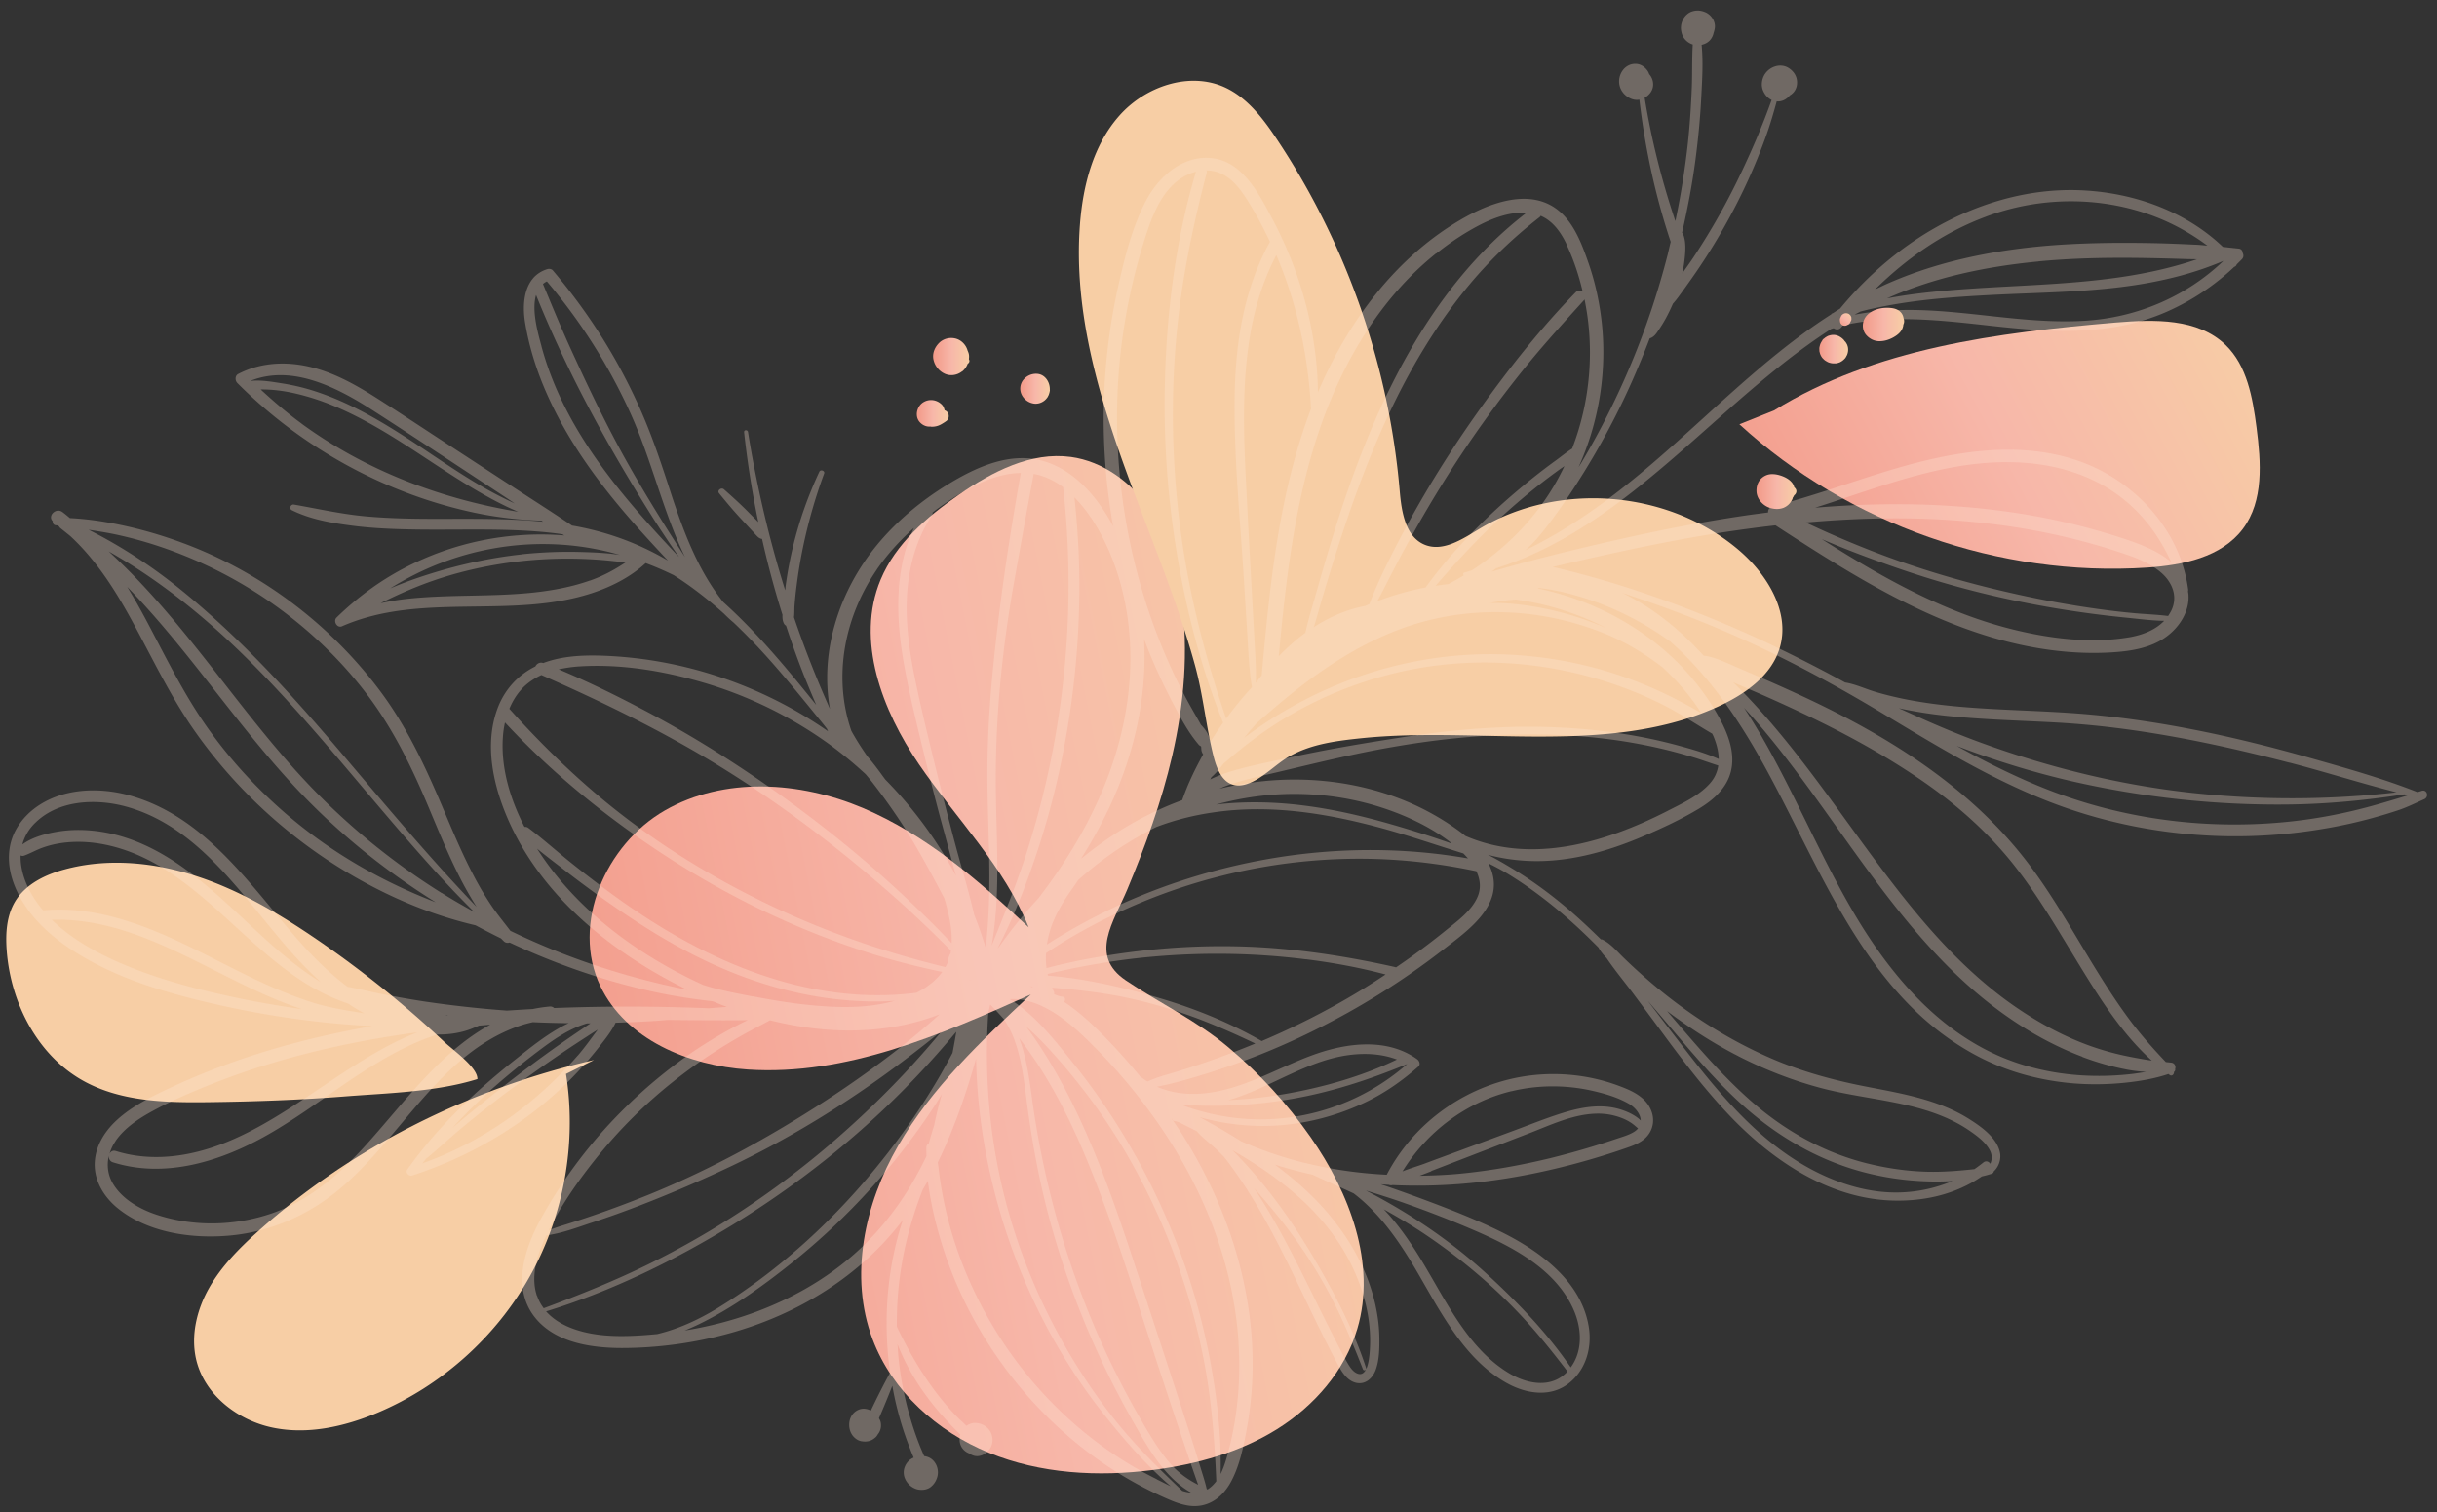 <svg xmlns="http://www.w3.org/2000/svg" width="680" height="422" fill="none"><rect width="100%" height="100%" fill="#333333" stroke="none"/><g clip-path="url(#a)"><path fill="url(#b)" d="M485.344 118.38c30.458 27.927 72.573 42.713 113.796 39.986 9.894-.658 20.752-2.868 26.698-10.814 5.852-7.804 5.053-18.57 3.807-28.255-1.081-8.322-2.632-17.278-8.672-23.084-7.732-7.452-19.859-7.123-30.553-6.23-33.043 2.822-67.215 7.123-95.417 24.542"></path><path fill="url(#c)" d="M329.617 167.083c-1.269-8.886-3.83-17.772-8.93-25.177-5.1-7.404-12.95-13.187-21.857-14.409-11.164-1.528-22.021 4.137-31.305 10.554-8.954 6.183-17.626 13.658-21.809 23.695-7.027 16.902.399 36.436 10.74 51.551 10.341 15.115 23.737 28.444 30.576 45.44-13.96-13.07-28.672-25.858-46.275-33.31-17.603-7.428-38.731-8.792-55.3.729-16.545 9.544-26.158 31.711-17.956 48.965 7.098 14.927 24.654 22.214 41.152 23.295 27.474 1.81 53.866-9.684 78.99-20.944-13.702 12.834-27.615 25.904-37.015 42.171-9.401 16.267-13.773 36.46-7.145 54.043 5.476 14.551 18.073 25.787 32.48 31.664 14.406 5.877 30.481 6.77 45.899 4.772 12.103-1.551 24.16-4.913 34.501-11.377 10.34-6.465 18.918-16.267 22.373-27.997 5.382-18.195-2.162-37.894-13.02-53.455-6.51-9.333-14.265-17.772-22.961-25.082-8.931-7.523-19.06-12.224-28.602-18.665-10.341-6.982-3.431-16.22.4-25.388 5.053-12.082 9.565-24.471 12.526-37.258 3.314-14.34 4.63-29.196 2.562-43.817h-.024z"></path><path fill="#F7CEA5" d="M480.731 196.519c6.839-3.315 13.561-8.275 15.817-15.562 3.149-10.155-3.525-20.898-11.68-27.738-19.742-16.573-50.177-18.9-72.222-5.571-4.653 2.821-10.035 6.394-15.088 4.349-5.429-2.21-6.51-9.262-7.003-15.115-2.985-34.885-14.901-68.97-34.313-98.096-3.807-5.735-8.179-11.494-14.43-14.386-9.918-4.56-22.304-.282-29.519 7.922-7.238 8.18-10.105 19.37-10.951 30.277-1.904 24.824 5.616 49.389 14.312 72.731 6.205 16.643 13.044 33.074 17.768 50.235 2.303 8.368 3.078 17.019 5.17 25.387 1.128 4.537 3.314 9.262 8.602 8.016 4.536-1.081 8.601-5.689 12.597-7.945 6.228-3.503 13.349-4.349 20.376-5.078 16.24-1.622 32.597-.446 48.884-.423 17.556.024 35.629-1.222 51.68-9.003zM58.45 307.518c-12.033.165-24.677-.094-35.205-5.947-12.856-7.146-20.33-21.862-21.387-36.53-.33-4.655-.024-9.544 2.374-13.54 2.937-4.843 8.46-7.499 13.936-8.956 12.08-3.244 25.077-1.928 36.969 2.021 11.892 3.926 22.773 10.39 33.114 17.442a296.65 296.65 0 0 1 24.183 18.406 297.043 297.043 0 0 1 11.516 10.273c2.374 2.233 9.354 7.123 9.26 10.39-11.445 3.597-25.053 3.902-36.992 4.843-12.574.987-25.17 1.434-37.791 1.598h.023zm107.284-11.753c-34.571 7.969-67.38 24.141-93.772 47.837-5.194 4.677-10.2 9.708-13.631 15.773-3.431 6.065-5.194 13.352-3.549 20.145 2.374 9.709 11.516 16.784 21.293 18.806 9.776 2.045 20.023-.259 29.236-4.137 17.908-7.546 33.161-21.204 42.609-38.199 9.448-16.972 13.043-37.141 10.012-56.347"></path><path fill="url(#d)" d="M292.201 110.975c.141-.188.235-.423.353-.634 0-.048.047-.071.07-.118v-.047c.094-.212.141-.423.212-.658.023-.118.07-.235.07-.353 0-.07.047-.141.047-.235s-.023-.188-.023-.282c.047-2.092-1.387-4.255-3.62-4.349a4.538 4.538 0 0 0-3.736 1.646c-.941 1.128-1.152 2.75-.541 4.09a4.525 4.525 0 0 0 3.384 2.562c1.434.235 2.962-.446 3.784-1.645v.023z"></path><path fill="url(#e)" d="M265.438 99.5s.023.046.046.07l-.023-.047h-.023V99.5z"></path><path fill="url(#f)" d="M268.443 103.665c.728-.564 1.245-1.316 1.574-2.163.306-.188.541-.54.47-.916-.023-.141-.094-.259-.141-.377.047-.305.071-.634.047-.963-.023-.494-.188-.964-.399-1.41-.376-1.435-1.504-2.704-2.867-3.221-1.645-.635-3.62-.282-4.936.917-1.292 1.199-2.091 2.962-1.739 4.748a5.629 5.629 0 0 0 3.102 3.973c1.575.752 3.502.47 4.865-.611l.024.023z"></path><path fill="url(#g)" d="M259.818 119.06a5.192 5.192 0 0 0 2.938-.752 15.72 15.72 0 0 0 1.316-.847c.564-.423.776-1.199.588-1.857a1.74 1.74 0 0 0-.447-.752 1.615 1.615 0 0 0-.635-.376c-.141-.588-.352-1.152-.775-1.575-1.434-1.457-3.69-1.716-5.382-.517-1.692 1.222-2.209 3.878-.729 5.453.729.776 1.74 1.27 2.844 1.176.094 0 .188.047.282.047z"></path><path fill="#FFE8D6" d="M259.585 414.973c.948-.706 1.564-1.634 1.919-2.779.639-2.061-.24-4.515-2.194-5.498a4.838 4.838 0 0 0-.981-.338c-.138-.038-.301-.055-.463-.095-.38-.891-.781-1.807-1.138-2.695a86.89 86.89 0 0 1-2.879-8.452 92.22 92.22 0 0 1-3.226-17.185c-.088-.978-.128-1.951-.195-2.904 1.867 4.779 4.334 9.242 7.365 13.503 2 2.807 4.179 5.491 6.541 8.005 1.148 1.23 2.336 2.535 3.634 3.686-.369 1.285-.258 2.715.505 3.786a4.088 4.088 0 0 0 1.924 1.5c.77.552 1.75.891 2.686.751 1.294-.173 2.314-.894 3.062-1.951 1.326-1.847.962-4.485-.726-5.983-.886-.801-1.976-1.222-3.15-1.296-.94-.05-1.823.26-2.587.795-1.095-1.059-2.242-2.076-3.264-3.151a76.488 76.488 0 0 1-6.567-7.985c-3.674-5.131-6.865-10.803-9.603-16.523a98.003 98.003 0 0 1 3.634-27.51c1.043-3.673 2.247-7.306 3.654-10.847.459-.779.916-1.536 1.375-2.315.805 6.583 2.42 13.108 4.443 19.344 3.012 9.222 7.268 18.077 12.515 26.256 10.432 16.278 24.9 30.093 41.953 39.26a100.897 100.897 0 0 0 6.585 3.259c2.393 1.076 4.877 2.184 7.488 2.526 5.154.653 9.166-2.263 11.558-6.647 2.454-4.519 3.534-9.913 4.455-14.923a100.331 100.331 0 0 0 1.615-17.155c.194-22.81-7.234-45.04-19.25-64.272-1.053-1.692-2.204-3.348-3.332-5.001.068.03.159.063.224.118.023.238.139.487.466.521.421.043.806.201 1.222.292 1.685.836 3.37 1.673 5.053 2.533 1.651 1.849 3.71 3.41 5.521 5.087.69.639 1.349 1.345 2.015 1.982.399.49.773.978 1.148 1.466 4.3 5.693 8.038 11.8 11.452 18.062 6.788 12.451 12.331 25.528 18.995 38.036 1.145 2.175 2.615 4.856 5.19 5.549 2.644.7 4.725-1.14 5.607-3.483 1.041-2.752 1.079-6.08 1.051-8.99-.031-3.123-.44-6.237-1.116-9.285-2.849-12.845-10.809-24.259-20.493-32.945-2.419-2.189-4.974-4.203-7.561-6.149a117.939 117.939 0 0 0 10.53 2.818c3.807 1.789 7.653 3.441 11.46 5.23 7.777 5.889 13.411 14.438 18.239 22.785 6.373 10.989 12.972 23.68 24.472 30.12 5.293 2.96 12.072 4.112 17.206.178 4.853-3.727 6.661-9.991 5.689-15.882-2.11-12.91-13.991-21.375-24.943-26.718-7.129-3.481-14.58-6.358-21.997-9.113-3.664-1.349-7.354-2.677-11.077-3.914l2.228.16c.341.13.691.166 1.033.06 6.231.292 12.41.177 18.483-.28 9.074-.689 18.04-2.169 26.883-4.276a201.267 201.267 0 0 0 13.107-3.58 175.535 175.535 0 0 0 6.311-2.062c1.714-.579 3.503-1.197 4.985-2.272 3.093-2.255 3.797-6.081 1.896-9.398-1.861-3.242-5.534-4.734-8.857-5.953-7.716-2.833-16.196-3.761-24.334-2.762-16.92 2.073-32.209 12.563-40.088 27.697-8.462-.429-16.885-1.681-25.116-3.882-5.31-1.426-10.459-3.26-15.479-5.435-3.77-2.377-7.651-4.599-11.565-6.731.528.15 1.056.299 1.563.423a66.103 66.103 0 0 0 14.962 2.001c10.331.174 20.573-2.213 29.874-6.684 5.297-2.546 10.165-5.964 14.562-9.856.727-.633.289-1.648-.35-2.092-8.424-6.027-19.709-4.527-28.865-1.223-10.776 3.891-20.941 10.541-32.699 10.904-3.817.124-7.582-.479-11.016-1.994a54.61 54.61 0 0 0 2.874-.6c2.568-.608 5.096-1.29 7.631-2.044a217.843 217.843 0 0 0 14.712-4.925c9.735-3.645 19.179-8.124 28.257-13.185a209.97 209.97 0 0 0 26.335-17.426c6.811-5.296 17.08-12.266 13.472-22.354a19.431 19.431 0 0 0-.761-1.78c1.886.952 3.747 1.925 5.569 3.035 5.109 3.13 9.934 6.727 14.52 10.583 3.692 3.124 7.199 6.442 10.601 9.868.594 1.101 1.393 2.059 2.269 2.953 2.293 3.405 4.984 6.615 7.411 9.868 3.111 4.175 6.222 8.35 9.307 12.546 5.74 7.757 11.7 15.442 18.423 22.378 11.829 12.147 27.195 22.32 44.648 22.855 8.857.258 17.592-1.719 24.893-6.728a33.203 33.203 0 0 0 2.772-.752.837.837 0 0 0 .59-.672c1.33-1.209 2.06-3.236 1.754-5.064-.765-4.239-5.213-7.371-8.605-9.519-8.404-5.315-18.406-7.063-27.997-8.909-9.429-1.805-18.58-4.244-27.419-8.092-8.251-3.597-16.101-8.099-23.429-13.302-4.182-2.963-8.218-6.194-12.071-9.596a149.048 149.048 0 0 1-5.625-5.216c-1.825-1.772-3.521-3.863-5.839-4.978-.136-.061-.258-.026-.398-.041-2.637-2.59-5.326-5.138-8.121-7.578-4.856-4.215-10.004-8.105-15.466-11.484-2.532-1.563-5.18-3.137-7.918-4.532 3.472.927 7.078 1.467 10.601 1.667 11.368.66 22.661-2.517 33-6.974 5.167-2.205 10.359-4.644 15.171-7.524 4.031-2.418 7.822-5.711 8.998-10.434 1.299-5.23-.84-10.58-3.302-15.09-2.183-4.008-4.842-7.758-7.789-11.231-10.848-12.729-26.313-21.259-42.611-24.723-.019-.049-.058-.124-.077-.173a60.58 60.58 0 0 1 5.74.926c7.627 1.643 14.966 4.461 21.811 8.172a88.437 88.437 0 0 1 9.358 5.911c10.156 8.924 18.113 20.361 24.745 32.039 16.859 29.707 28.822 66.753 61.068 83.665 8.201 4.302 17.235 6.728 26.439 7.518 4.779.401 9.606.335 14.357-.141 4.155-.419 8.386-1.115 12.352-2.452l.35.273c.662.447 1.252-.225 1.2-.868a.772.772 0 0 0 .324-.841c.262-.706-.134-1.668-1.142-1.749l-1.449-.151c-3.324-3.488-6.519-7.081-9.432-10.881-3.514-4.619-6.672-9.484-9.728-14.41-6.153-9.926-11.795-20.225-18.81-29.579-14.008-18.706-33.319-32.078-53.942-42.584-5.924-3.026-11.968-5.803-18.045-8.49a719.473 719.473 0 0 0-9.024-3.891c-3.054-1.309-6.107-2.855-9.372-3.501l-.566-.012-.065-.054c-3.903-4.281-8.193-8.247-13.051-11.753-2.946-2.125-6.173-4.044-9.544-5.717 8.294 2.728 16.515 5.708 24.603 9.053 16.449 6.788 32.108 15.054 47.367 24.2 15.125 9.085 30.316 18.437 46.802 24.874 15.668 6.117 32.391 9.365 49.201 9.715 9.407.196 18.816-.529 28.104-2.141a133.168 133.168 0 0 0 14.057-3.173c2.264-.64 4.532-1.326 6.761-2.087 2.33-.822 4.523-1.918 6.777-2.913 1.41-.61.791-2.848-.728-2.321-.368.128-.756.229-1.147.354-9.829-3.88-20.07-6.739-30.216-9.611-10.764-3.055-21.635-5.767-32.614-7.899-10.744-2.108-21.618-3.661-32.545-4.465-10.2-.751-20.417-.889-30.61-1.711-5.718-.452-11.436-1.139-17.084-2.269-2.822-.577-5.612-1.244-8.361-2.073-2.75-.829-5.406-2.097-8.218-2.555l-.047-.004c-10.378-5.639-20.933-10.941-31.815-15.592-16.085-6.892-32.709-12.682-49.758-16.649 2.181-.53 4.36-1.036 6.54-1.543 11.761-2.679 23.557-5.236 35.46-7.238a383.175 383.175 0 0 1 20.118-2.828c19.169 12.458 38.714 24.933 60.845 31.389 10.643 3.09 21.815 4.722 32.919 4.054 5.303-.324 10.967-1.178 15.369-4.431 3.684-2.714 6.479-7.103 6.094-11.823-.02-.262-.089-.505-.109-.767l.044-.421c-2.046-16.259-14.445-29.977-29.573-35.612-17.246-6.398-36.241-3.005-53.313 2.124-11.071 3.318-21.888 7.371-33.098 10.202-.922.235-1.28.954-1.239 1.691-2.227.289-4.429.557-6.638.895-12.356 1.813-24.612 4.252-36.786 7.03-11.276 2.564-22.575 5.338-33.686 8.581.408-.289.821-.624 1.231-.936 26.352-8.255 46.902-28.692 67.373-46.538 8.313-7.243 16.864-14.273 26.133-20.26.22-.071.461-.117.681-.189.637.468 1.504.535 2.157-.296l.35-.412a36.833 36.833 0 0 1 3.312-.72c4.189-.747 8.427-1.064 12.684-1.095 8.702-.065 17.36.975 26.004 1.92 16.375 1.817 33.024 2.812 48.451-4a66.2 66.2 0 0 0 18.807-12.512c.316-.086.579-.342.685-.685.475-.471.946-.919 1.423-1.413.554-.557.531-1.244.254-1.77-.032-.594-.355-1.123-1.078-1.222a284.71 284.71 0 0 1-4.462-.487c-10.339-9.888-24.578-14.981-38.84-15.753-17.316-.946-34.431 5.053-48.546 14.932-7.262 5.084-13.781 11.214-19.429 18.049-.656.404-1.315.832-1.948 1.24-.124.057-.246.092-.372.173-.075.04-.083.11-.137.175-20.779 13.3-37.656 32.039-56.977 47.451-8.784 7.006-18.2 13.497-28.368 18.35 2.098-1.768 3.907-3.943 5.511-5.975 3.215-4.109 6.143-8.414 8.961-12.801a211.247 211.247 0 0 0 15.361-28.491 251.853 251.853 0 0 0 4.867-11.831c1.241-.344 1.923-1.455 2.598-2.496a40.186 40.186 0 0 0 2.024-3.335 50.879 50.879 0 0 0 1.838-3.826c1.174-1.297 2.153-2.755 3.199-4.182 1.354-1.892 2.708-3.784 3.994-5.707a165.876 165.876 0 0 0 7.389-11.995c4.576-8.128 8.486-16.655 11.594-25.432 1.068-3.008 1.954-6.083 2.791-9.14 1.403.146 2.776-.562 3.645-1.654.352-.2.662-.451.953-.752.983-1.056 1.274-2.49.971-3.893-.29-1.306-1.235-2.444-2.395-3.108-2.452-1.413-5.664-.068-6.819 2.412-.58 1.263-.709 2.738-.137 4.05.496 1.14 1.279 2.024 2.357 2.561-2.375 6.725-5.211 13.332-8.24 19.753a187.893 187.893 0 0 1-13.535 24.096c-1.009 1.526-2.086 3.021-3.137 4.496.201-1.02.401-2.039.531-3.065.302-2.45.648-5.558-.337-7.905-.058-.124-.166-.23-.273-.335 1.548-6.717 2.843-13.507 3.744-20.362.782-5.945 1.354-11.912 1.643-17.885.244-4.63.534-9.469.077-14.172.943-.21 1.817-.662 2.411-1.38a4.303 4.303 0 0 0 .941-2.006c.198-.547.327-1.1.362-1.664.058-1.696-1.094-3.352-2.63-4.031-.792-.342-1.668-.551-2.526-.475-.833.055-1.711.319-2.379.84-.488.375-.808.72-1.144 1.229-.249.352-.41.76-.547 1.172a4.907 4.907 0 0 0-.225 2.174c.123.864.388 1.719.931 2.413a4.708 4.708 0 0 0 2.334 1.637c-.244 3.945-.114 7.929-.259 11.837-.221 5.318-.559 10.624-1.134 15.93a223.709 223.709 0 0 1-3.46 21.5c-3.774-11.215-6.689-22.743-8.572-34.425.726-.397 1.379-.99 1.807-1.703.965-1.554.631-3.574-.533-4.876a3.8 3.8 0 0 0-.614-1.15c-.647-.824-1.502-1.457-2.545-1.66a4.22 4.22 0 0 0-2.939.546c-1.537.928-2.422 2.845-2.297 4.607.134 2.117 1.603 3.9 3.586 4.602a4.098 4.098 0 0 0 2.062.167c1.577 13.493 4.429 26.764 8.737 39.665-.289 1.2-.556 2.4-.846 3.6-5.235 20.395-13.283 39.885-24.045 57.982-.259.445-.562.863-.821 1.309 5.819-12.82 8.079-27.309 6.369-41.336-.651-5.337-1.831-10.588-3.597-15.664-1.749-5.002-3.851-10.703-7.946-14.272-8.058-7.051-19.834-2.412-27.809 2.266-18.368 10.785-31.524 28.728-39.724 48.084-.223-16.968-4.873-33.64-12.863-48.625-3.46-6.504-7.957-15.313-16.046-16.602-8.299-1.31-15.305 4.722-18.972 11.597-3.902 7.323-6.018 15.872-7.821 23.909-1.879 8.313-3.089 16.79-3.689 25.306-.977 13.961-.192 28.033 2.23 41.803-.376-.701-.75-1.425-1.175-2.107-4.139-7.024-10.136-13.672-18.16-16.041-9.376-2.77-18.958 1.672-26.831 6.503-7.493 4.587-14.374 10.325-19.923 17.123-10.288 12.616-15.828 29.34-12.919 45.477a295.514 295.514 0 0 1-10.037-25.55c.14-1.12.079-2.355.16-3.363.141-1.805.325-3.582.559-5.377a138.134 138.134 0 0 1 1.768-10.665c1.46-7.009 3.436-13.988 5.929-20.702.293-.773-1.006-1.238-1.341-.517-3.13 6.718-5.598 13.646-7.339 20.863a108.264 108.264 0 0 0-2.05 10.871l-.141 1.356a312.424 312.424 0 0 1-6.596-24.554c-1.451-6.508-2.736-13.022-3.777-19.606-.096-.671-1.16-.664-1.093.052.92 8.438 2.25 16.801 3.966 25.085-.087-.08-.149-.157-.236-.237-1.004-1.026-2.034-2.031-3.038-3.057-2.034-2.031-4.173-3.954-6.315-5.855-.713-.641-2.017.311-1.344 1.114 1.843 2.271 3.713 4.521 5.688 6.664.978 1.046 1.954 2.117 2.932 3.164.489.523.978 1.046 1.465 1.593.552.601 1.055 1.22 1.896 1.308a257.002 257.002 0 0 0 5.695 21.175c-.046.894.03 1.752.449 2.505.139.251.335.413.538.505 1.616 4.918 3.354 9.801 5.288 14.61a420.63 420.63 0 0 0 3.143 7.511c-3.142-3.871-6.282-7.766-9.528-11.553-5.12-5.991-10.516-11.821-16.394-17.11-7.192-9.018-11.285-20.125-14.866-31.156-2.381-7.337-4.812-14.655-7.905-21.735a158.348 158.348 0 0 0-10.269-19.665c-4.326-7.043-9.209-13.718-14.534-20.014-.358-.415-1.057-.511-1.546-.35-1.66.514-2.931 1.375-3.894 2.456l-.435.546c-2.416 3.247-2.521 8.128-1.827 12.147 1.171 6.928 3.332 13.651 6.213 20.048 5.793 12.937 14.196 24.397 23.49 35.028 3.294 3.769 6.692 7.454 10.119 11.094-8.237-4.872-17.277-8.15-26.773-9.774-5.276-3.572-10.663-6.991-15.996-10.475l-18.986-12.393c-6.285-4.102-12.562-8.275-18.901-12.313-5.65-3.611-11.556-7.036-18.06-8.798-7.032-1.912-14.635-1.732-21.18 1.677-.972.49-.926 1.866-.24 2.552 17.997 18.056 41.217 30.864 66.184 36.173 6.174 1.303 12.385 2.018 18.672 2.222l.42.28c-9.615-.927-19.339-.802-28.981-.786-6.805.002-13.647-.093-20.436-.703-6.812-.613-13.366-2.12-20.073-3.289-.905-.165-1.487 1.122-.589 1.57 5.26 2.602 11.228 3.599 17.01 4.341 5.83.747 11.739.958 17.613 1.048 11.985.18 24-.392 35.957.73 1.637.17 3.296.342 4.923.606l.511.313c-15.301-1.234-30.934 1.871-44.783 9.178-6.898 3.632-13.194 8.296-18.769 13.744-1 .984.16 3.018 1.52 2.427 22.056-9.67 47.047-1.853 69.667-9.219 5.479-1.795 10.814-4.479 15.074-8.409 2.662.985 5.284 2.132 7.826 3.365 5.009 3.19 9.686 6.842 14.072 10.795a36.553 36.553 0 0 0 2.631 2.424 167.398 167.398 0 0 1 8.799 9.019c5.173 5.713 10.031 11.723 14.893 17.687.799.958 1.572 1.936 2.344 2.914.116.249.211.471.327.72-18.531-12.913-40.721-20.392-63.307-21.105-5.417-.16-11.047.13-16.162 2.057-.981-.338-1.841.211-2.202.953-4.805 2.361-8.457 6.354-10.416 11.35-3.996 10.268-1.36 21.98 2.949 31.691 9.537 21.48 29.097 37.005 49.827 47.168a213.838 213.838 0 0 1-26.621-7.135 198.848 198.848 0 0 1-22.709-9.305c-1.787-2.36-3.678-4.636-5.336-7.1a86.298 86.298 0 0 1-4.866-8.21c-3.1-5.875-5.698-12.03-8.278-18.135-4.798-11.369-9.859-22.482-17.159-32.504-13.471-18.414-32.34-33.087-53.612-41.439-5.904-2.314-11.97-4.196-18.16-5.571-5.058-1.116-10.265-1.94-15.484-2.198-.697-.569-1.368-1.158-2.094-1.683-1.844-1.349-4.225 1.098-2.699 2.556-.053.515.177 1.035.805 1.124l.655.068.238.213.332.437c.982.787 1.943 1.548 2.9 2.333 7.006 6.494 12.256 14.648 16.866 23.044 5.644 10.275 10.613 20.906 17.289 30.58 12.82 18.535 30.3 33.844 50.297 44.238 9.055 4.721 18.646 8.387 28.588 10.718a218.472 218.472 0 0 0 7.088 3.643c.301.291.576.603.879.871.454.402 1.041.439 1.53.277a202.386 202.386 0 0 0 17.561 7.235c8.111 2.897 16.442 5.274 24.889 6.978 4.723.939 9.47 1.645 14.233 2.186 1.315.539 2.63 1.077 3.949 1.568-1.668.134-3.333.245-5.001.379-14.378-.57-28.809-.626-43.209-.065-.301-.291-.73-.477-1.28-.416a40.713 40.713 0 0 0-4.68.696c-2.4.129-4.802.282-7.204.434a311.036 311.036 0 0 1-22.801-2.508c-4.025-.607-8.014-1.328-11.998-2.096-3.197-.615-6.44-1.472-9.665-2.043-5.55-4.121-10.416-9.14-14.973-14.41-13.14-15.236-25.395-33.288-45.88-38.983-8.728-2.418-19.12-2.007-26.562 3.672-3.492 2.686-6.102 6.433-6.84 10.823-.783 4.575.395 9.164 2.5 13.235 4.54 8.86 13.258 15.012 21.891 19.476 9.42 4.854 19.645 7.876 29.904 10.335 15.353 3.697 31.08 6.062 46.878 6.827-14.368 2.527-28.515 6.116-42.185 11.244a196.509 196.509 0 0 0-17.113 7.346c-4.43 2.164-8.765 4.55-12.356 7.959-3.253 3.112-5.654 7.117-5.82 11.685-.171 5.063 2.69 9.591 6.507 12.657 8.482 6.836 20.828 8.543 31.376 7.534 11.383-1.087 21.812-5.724 30.532-13.02 17.179-14.359 28.018-37.978 50.328-45.542 1.152-.4 2.316-.681 3.502-.96 3.316.155 6.662.243 9.99.281a31.546 31.546 0 0 0-2.948 1.537c-4.097 2.364-7.859 5.377-11.567 8.324-7.311 5.788-14.311 11.986-20.646 18.844a122.662 122.662 0 0 0-9.86 12.14c-.609.859.483 1.941 1.364 1.654 17.872-5.778 34.411-16.02 47.098-29.9a104.87 104.87 0 0 0 5.145-6.083c1.635-2.1 3.369-4.236 4.517-6.645 3.744-.108 7.47-.265 11.206-.515 1.141-.071 2.264-.191 3.406-.261 6.868.074 13.759.151 20.618.083.545-.014 1.065-.007 1.609-.022a122.177 122.177 0 0 0-5.293 2.736c-4.436 2.447-8.707 5.123-12.82 8.099a139.813 139.813 0 0 0-22.238 20.073c-6.634 7.465-12.497 15.696-17.306 24.461-4.749 8.653-8.466 20.108-.986 28.399 5.743 6.363 15.41 7.697 23.513 7.711 10.185-.007 20.421-1.426 30.225-4.143 18.906-5.27 36.284-15.85 48.218-31.58-4.485 13.62-5.564 28.35-3.544 42.574a211.423 211.423 0 0 0-5.376 10.597c-.586-.274-1.226-.482-1.909-.506-1.059-.039-2.125.442-2.864 1.192-.632.62-1.056 1.521-1.193 2.381-.32 1.952.372 3.938 2.103 5.016.422.257.922.45 1.413.501.698.096 1.337.092 2.018-.097.658-.192 1.239-.557 1.734-1.002.261-.233.456-.52.63-.833.162-.196.301-.394.419-.618.523-.938.621-2.11.299-3.112-.09-.27-.253-.523-.392-.774a254.14 254.14 0 0 0 3.727-9.043c.419 2.336.908 4.68 1.519 6.988a88.934 88.934 0 0 0 3.16 9.852c.389 1.033.82 2.118 1.276 3.181-.546.251-1.075.574-1.5 1.026-.824.884-1.327 2.084-1.264 3.296.04 1.21.614 2.285 1.422 3.149.703.735 1.754 1.316 2.754 1.468 1.164.168 2.388-.013 3.335-.718l-.101.061zm177.797-32.29c-4.571 4.891-11.418 3.471-16.572.313-10.683-6.568-16.659-18.65-22.829-29.098-3.395-5.765-7.206-11.62-11.853-16.474 3.732 2.065 7.381 4.24 10.941 6.595 10.187 6.8 19.644 14.706 27.973 23.7 4.397 4.758 8.41 9.806 12.343 14.941l-.003.023zm-45.588-47.034a303.967 303.967 0 0 1 19.575 7.632c10.743 4.637 22.693 10.84 27.69 22.111 2.298 5.178 2.662 11.455-.777 16.132-6.584-9.64-14.753-18.121-23.318-25.982-9.123-8.391-19.438-15.559-30.306-21.485-1.162-.64-2.35-1.26-3.515-1.877 3.572 1.103 7.141 2.23 10.674 3.471l-.023-.002zm29.983-31.181c7.319-1.769 15.048-1.794 22.369-.16 3.486.787 7.158 1.83 10.28 3.62 1.874 1.068 3.336 2.922 3.388 4.7-1.909-1.876-5.05-3.029-7.223-3.491-4.46-.96-9.075-.21-13.411 1.042-5.265 1.557-10.375 3.674-15.509 5.552-5.135 1.901-10.245 3.781-15.381 5.682-2.948 1.089-5.92 2.175-8.87 3.287-1.965.717-4.084 1.325-6.082 2.133 6.843-11.059 17.694-19.315 30.441-22.388l-.002.023zm-22.394 22.255 8.837-3.408c6.178-2.384 12.379-4.765 18.557-7.149 5.883-2.273 12.049-5.225 18.474-5.433a18.306 18.306 0 0 1 7.474 1.296c1.179.476 2.318 1.115 3.297 1.925l1.042.888c-.322.369-.714.73-1.241 1.03-1.411.846-3.04 1.291-4.583 1.816a277.615 277.615 0 0 1-6.331 2.037 230.914 230.914 0 0 1-12.213 3.389c-8.242 2.004-16.645 3.519-25.095 4.344-3.821.383-7.663.528-11.476.605 1.085-.431 2.19-.836 3.275-1.267l-.017-.073zm-18.247 55.393c-.535 1.056-1.377 1.654-2.656 1.001-1.079-.537-1.829-1.726-2.413-2.708-.864-1.461-1.649-3.007-2.436-4.531-6.185-11.891-11.695-24.138-18.382-35.75a183.202 183.202 0 0 0-5.318-8.635 261.201 261.201 0 0 1 5.73 6.716c6.821 8.27 12.647 17.241 17.365 26.877 2.688 5.526 5.026 11.227 7.268 16.943.148.394.646.374.842.087zm-1.555-23.274c2.067 5.815 3.077 12.018 2.626 18.186-.086 1.055-.27 3.517-1.046 5.068.057-.089.069-.206.037-.351-3.35-10.298-8.349-19.962-13.758-29.315-5.469-9.454-11.607-18.386-18.865-26.537a157.65 157.65 0 0 0-4.706-4.978c15.539 8.962 29.502 20.361 35.712 37.927zm105.404-64.192c7.359 3.765 15.102 6.79 23.104 8.921 9.359 2.483 19.113 3.212 28.398 5.948 4.7 1.386 9.297 3.305 13.328 6.134 2.05 1.418 4.349 3.169 5.484 5.437.569 1.123.587 2.543.05 3.621-.407-.633-1.178-.949-1.924-.365a39.427 39.427 0 0 1-2.509 1.867c-4.349.47-8.686.824-13.047.726-5.986-.149-11.941-1.051-17.717-2.548-11.914-3.127-22.53-9.215-31.75-17.357-8.526-7.549-15.841-16.296-23.238-24.934 6.268 4.715 12.865 8.992 19.844 12.553l-.023-.003zm-24.542-14.647c8.143 9.424 15.886 19.279 25.098 27.727 8.936 8.159 19.19 14.541 30.738 18.244 6.357 2.031 12.945 3.211 19.595 3.57 2.96.165 5.96.169 8.933-.018a40.71 40.71 0 0 1-14.625 3.185c-8.273.252-16.523-2.211-23.815-5.946-16.084-8.263-27.514-22.66-38.317-36.732-2.748-3.57-5.494-7.164-8.219-10.732.212.235.424.47.612.702zm120.587 14.901c3.912 1.47 7.925 2.642 12.024 3.446 1.944.391 3.859.613 5.762.716-1.683.275-3.342.551-5.035.707a79.481 79.481 0 0 1-12.765.282c-8.595-.514-17.153-2.513-24.946-6.205-14.977-7.084-26.421-19.758-35.3-33.465-12.725-19.684-21.142-43.08-34.115-62.883a179.365 179.365 0 0 1 7.069 8.154c21.179 25.879 37.264 56.9 64.819 76.894 6.966 5.048 14.466 9.277 22.516 12.31l-.029.044zm-90.246-101.441c5.379 2.355 10.725 4.8 15.987 7.379 10.389 5.072 20.461 10.702 29.985 17.291 9.411 6.531 18.065 14.212 25.188 23.223 7.245 9.189 13.013 19.406 19.14 29.353 5.481 8.888 11.468 18.136 19.334 25.215a129.627 129.627 0 0 1-6.034-1.052 77.228 77.228 0 0 1-11.099-3.019c-7.154-2.562-13.913-6.194-20.183-10.437-13.888-9.382-25.138-22.106-35.275-35.306-14.282-18.569-27.328-39.255-44.213-55.73 2.398 1.028 4.772 2.055 7.17 3.083zm181.135 28.441a503.816 503.816 0 0 1-8.508 2.52c-4.017 1.143-8.066 2.141-12.167 2.944-8.298 1.644-16.776 2.513-25.226 2.652-16.712.298-33.503-2.295-49.312-7.741-10.676-3.684-20.79-8.68-30.668-14.125.978.362 1.933.721 2.912 1.083 9.511 3.515 19.271 6.466 29.171 8.746 19.664 4.499 40.062 6.71 60.216 6.486 10.929-.119 21.788-1.166 32.57-2.836.346.083.666.187 1.012.271zm-33.124-9.134c9.985 2.596 19.889 5.751 29.902 8.303a259.095 259.095 0 0 1-56.75.184c-19.886-2.134-39.589-6.944-58.4-13.741-5.33-1.924-10.567-4.051-15.764-6.339-2.666-1.175-5.304-2.394-7.947-3.566 4.3.918 8.623 1.604 12.992 2.081 10.188 1.104 20.444 1.318 30.687 1.884 22.202 1.217 43.812 5.634 65.278 11.218l.002-.024zm-44.787-34.945c-10.341 1.739-21.404.425-31.502-1.993-19.598-4.681-37.275-14.669-54.166-25.403 3.304 1.407 6.612 2.766 9.977 4.037 6.819 2.598 13.704 5.015 20.688 7.157 14.062 4.296 28.44 7.371 43.022 9.381 4.03.56 8.046 1.024 12.092 1.42 3.203.332 6.492.745 9.747.799-2.517 2.622-6.18 3.991-9.835 4.604l-.023-.002zm-43.449-48.302c16.368-1.988 33.462.873 45.511 12.947 4.131 4.14 7.372 9.108 9.819 14.443-4.529-3.944-11.354-6.023-16.526-7.647-10.847-3.394-22.024-5.665-33.295-7.024-16.454-1.967-33.065-1.966-49.582-.584 14.561-4.61 28.854-10.288 44.073-12.135zm-46.652 16.263c12.782-1.131 25.606-1.526 38.43-.786 10.804.625 21.552 2.024 32.104 4.396 5.264 1.184 10.483 2.576 15.603 4.242 4.388 1.425 9.079 2.904 12.713 5.904 3.308 2.731 5.084 6.791 3.077 10.884a15.41 15.41 0 0 1-.859 1.447c-3.032-.386-6.116-.493-9.137-.759-3.651-.332-7.316-.76-10.949-1.278a282.409 282.409 0 0 1-21.523-3.888c-14.139-3.098-28.178-7.155-41.663-12.454a296.345 296.345 0 0 1-11.392-4.751 289.552 289.552 0 0 1-5.617-2.568c-.248-.12-.516-.266-.763-.386l-.024-.003zm50.254-85.347c14.894-5.545 31.503-5.759 46.433-.263 5.439 2.006 10.647 4.863 15.339 8.375-1.239-.129-2.477-.257-3.726-.292-4.209-.2-8.42-.378-12.643-.438-8.208-.143-16.44-.052-24.645.467-16.297 1.074-32.652 4.08-47.695 10.601-1.384.59-2.706 1.256-4.048 1.896 8.87-8.745 19.213-15.967 30.959-20.325l.026-.022zm14.676 12.488c9.164-.868 18.376-1.07 27.58-.966 4.626.055 9.244.18 13.859.328.919.024 1.841.025 2.76.05-25.158 8.591-52.424 6.305-78.598 9.662a148.93 148.93 0 0 0-7.878 1.239c13.326-5.92 27.789-8.91 42.275-10.29l.002-.023zM519.039 86.95a70.596 70.596 0 0 1 3.249-.797 145.78 145.78 0 0 1 11.097-1.969c7.143-.983 14.329-1.467 21.528-1.854 14.423-.772 29.043-.72 43.334-3.184 7.603-1.314 15.063-3.305 22.16-6.35-10.516 10.04-24.207 15.828-38.782 16.702-16.904 1.01-33.546-3.245-50.417-3.01-4.591.067-9.19.44-13.723 1.317.504-.303 1.05-.553 1.552-.832l.002-.023zm-366.446-8.44c9.515 11.22 17.473 23.792 23.5 37.203 5.795 12.914 8.9 26.944 15.021 39.679-5.255-8.108-10.38-16.321-15.157-24.71-6.119-10.703-11.479-21.894-16.601-33.108-2.774-6.054-5.302-12.201-7.854-18.35a5.727 5.727 0 0 1 1.091-.715zm-1.5 18.089c-.938-3.477-2.822-9.912-1.517-14.29 8.85 21.952 20.338 42.854 32.989 62.79a312.978 312.978 0 0 0 6.916 10.313c-16.225-17.14-32.17-35.622-38.409-58.84l.021.027zm-63.209 12.559a60.111 60.111 0 0 0-9.432-2.231c-2.627-.415-5.644-.94-8.367-.656l-.066-.054c11.704-4.623 24.381 2.081 34.17 8.391 12.159 7.832 24.205 15.841 36.285 23.759 1.061.701 2.122 1.402 3.16 2.101a108.548 108.548 0 0 1-9.35-4.846c-5.236-3.049-10.249-6.429-15.285-9.811-9.811-6.548-19.845-13.002-31.138-16.655l.023.002zm-3.703 9.046c-4.02-2.923-7.794-6.174-11.44-9.53l.31-.015a38.91 38.91 0 0 1 4.67.295c2.778.336 5.523.975 8.184 1.748 5.62 1.623 10.992 4.047 16.138 6.827 10.404 5.617 19.895 12.747 30.043 18.786 4.006 2.378 8.165 4.653 12.489 6.472-21.672-3.596-42.563-11.531-60.396-24.56l.002-.023zm80.473 43.754c-5.053 1.791-10.354 2.777-15.683 3.359-11.59 1.255-23.28.514-34.888 1.72a71.64 71.64 0 0 0-7.881 1.262l.499-.255a140.152 140.152 0 0 1 7.222-3.339c4.722-2.015 9.6-3.707 14.579-5.01 10.056-2.643 20.442-3.905 30.829-3.82 2.951.023 5.89.162 8.843.398 2.132.174 4.255.441 6.384.639-3.073 2.068-6.326 3.81-9.906 5.069l.002-.023zm-19.069-7.273c-10.514 1.13-20.815 3.63-30.774 7.158a99.09 99.09 0 0 0-5.937 2.338c17.597-11.102 39.188-15.147 59.801-10.456 1.432.314 2.834.696 4.256 1.104-3.765-.604-7.674-.726-11.397-.829a124.02 124.02 0 0 0-15.97.659l.021.026zm-120.877-6.872c2.513.378 5.023.781 7.52 1.3a115.237 115.237 0 0 1 16.28 4.785c10.485 3.924 20.488 9.311 29.51 15.943 9.133 6.714 17.38 14.684 24.24 23.715 7.297 9.596 12.505 20.204 17.168 31.276 2.844 6.747 5.588 13.554 8.926 20.093a100.866 100.866 0 0 0 4.619 8.089c-13.497-14.068-25.952-29.068-38.587-43.921-13.688-16.097-27.883-31.632-44.39-44.925-7.85-6.322-16.28-11.829-25.263-16.353l-.023-.002zm55.967 79.993c-8.49-7.215-16.144-15.43-22.596-24.513-6.702-9.417-11.724-19.769-17.118-29.948-1.72-3.227-3.535-6.464-5.455-9.594 5.572 5.731 10.776 11.824 15.801 18.042 10.324 12.769 20.047 26.091 31.299 38.107 11.506 12.302 24.672 22.956 38.943 31.834-14.791-5.694-28.69-13.612-40.85-23.926l-.024-.002zm42.558 21.361a191.547 191.547 0 0 1-35.627-28.725c-11.356-11.695-21.052-24.825-31.141-37.571-5.621-7.082-11.371-14.06-17.59-20.614a183.325 183.325 0 0 0-8.533-8.4c14.308 8.078 27.163 18.535 38.859 30.147 15.551 15.439 29.149 32.638 43.475 49.179 6.308 7.295 12.745 14.486 19.627 21.251-3.061-1.689-6.072-3.419-9.044-5.288l-.026.021zM9.712 229.705c6.436-6.469 16.835-6.949 25.16-4.739 19.75 5.264 31.72 23.57 44.236 38.198 3.244 3.811 6.665 7.498 10.382 10.838-7.62-4.667-14.436-10.928-20.786-16.905-11.435-10.71-23.677-22.072-39.688-24.892-4.108-.71-8.345-.866-12.498-.233-3.459.539-7.366 1.528-10.278 3.636.574-2.115 1.68-4.127 3.5-5.947l-.028.044zm57.442 48.927c-10.27-2.129-20.587-4.713-30.345-8.585-7.942-3.164-16.109-7.344-22.332-13.401 25.458-.785 46.406 17.294 69.74 24.915a281.432 281.432 0 0 1-17.063-2.929zm-34.91 39.721c2.505-3.64 6.41-6.212 10.218-8.299 5.186-2.841 10.653-5.204 16.15-7.399 18.488-7.393 37.979-11.917 57.703-14.596l.07.007c-20.441 7.994-37.879 26.438-59.01 32.658-8.19 2.412-16.851 3.002-25.066.424-.848-.253-1.434.158-1.731.742a12.43 12.43 0 0 1 1.69-3.535l-.023-.002zm69.978.999c-7.395 8.19-15.741 15.524-26.327 19.176-10.367 3.58-21.922 3.822-32.337.354-4.59-1.539-9.364-4.256-11.95-8.472-1.537-2.499-1.86-5.297-1.231-7.95-.078.748.24 1.561 1.132 1.843 14.757 4.651 30.4-.367 43.337-7.768 14.267-8.162 26.685-19.446 41.913-25.925a71.304 71.304 0 0 1 5.259-1.959c2.383.034 4.748-.217 7.054-.805 1.529-.384 3.081-1.003 4.569-1.676 1.048-.08 2.098-.184 3.146-.264-13.896 7.538-24.127 21.885-34.591 33.467l.026-.021zm22.807-36.037s-.215.025-.311.038c-.14-.014-.252-.073-.366-.109l.677.071zm36.171 11.198a112.667 112.667 0 0 1-9.721 9.886 102.467 102.467 0 0 1-22.513 15.436 98.672 98.672 0 0 1-11.103 4.756c.329-.438.703-.849 1.032-1.287 3.302-2.683 6.421-5.644 9.68-8.354a317.492 317.492 0 0 1 13.974-11.029 405.213 405.213 0 0 1 14.208-10.082c2.44-1.661 4.923-3.27 7.406-4.88.862-.572 1.746-1.118 2.63-1.665-1.834 2.41-3.583 4.922-5.57 7.221l-.023-.002zm1.623-7.678a398.307 398.307 0 0 0-7.303 5.032 371.114 371.114 0 0 0-14.237 10.6c-4.553 3.568-9.087 7.186-13.516 10.933-.467.401-.957.799-1.45 1.221 3.858-4.161 7.935-8.157 12.222-11.896a217.644 217.644 0 0 1 13.351-10.714c3.607-2.651 7.557-5.195 11.895-6.47.329.01.662-.003.968.006a53.22 53.22 0 0 0-1.955 1.309l.025-.021zm-65.664-6.814a47.79 47.79 0 0 0 4.445 2.706c-4.994-.825-9.952-1.553-14.82-3.145-6.24-2.018-12.226-4.672-18.118-7.552-11.783-5.761-23.243-12.362-35.968-15.88-6.704-1.878-13.721-2.795-20.664-2.145-.021-.026-.066-.054-.084-.103-3.625-4.229-6.373-9.855-6.194-15.225.292.149.643.185.987.055 1.719-.625 3.303-1.547 5.022-2.173a26.602 26.602 0 0 1 5.337-1.336c3.67-.541 7.461-.408 11.105.23 7.518 1.324 14.336 4.608 20.573 8.942 12.873 8.922 22.9 21.354 36.18 29.775 3.836 2.43 7.907 4.413 12.176 5.848l.023.003zm225.606 132.693c-16.384-8.105-30.499-20.536-41.023-35.477-10.439-14.838-17.516-32.257-19.73-50.307-.1-.861-.22-1.748-.344-2.611 4.525-9.22 7.885-19.058 10.687-28.976.31 15.677 3.016 31.272 7.721 46.271 5.974 18.936 15.279 36.965 27.579 52.54 5.742 7.284 11.947 14.427 18.994 20.523-1.396-.665-2.74-1.372-3.91-1.942l.026-.021zm7.085 3.217c-6.666-6.34-13.186-12.736-18.932-19.973-6.061-7.625-11.416-15.909-16.03-24.494-9.266-17.268-15.502-36.184-18.069-55.617a167.123 167.123 0 0 1-1.064-33.008.342.342 0 0 0-.03-.169c.202-.806.402-1.589.58-2.397a94.528 94.528 0 0 1 3.932 4.236c1.055 1.67 2.005 3.446 2.743 5.437 1.938 5.235 2.682 10.819 3.383 16.351 1.325 10.465 3.135 20.792 5.737 31.011 5.243 20.515 13.302 40.305 23.724 58.733 4.093 7.231 8.972 16.222 16.613 20.466a13.1 13.1 0 0 1-2.613-.555l.026-.021zm-45.384-126.185a132.596 132.596 0 0 1 5.174 7.296c5.296 8.159 9.611 16.902 13.335 25.868 7.979 19.191 13.933 39.235 20.439 58.959 2.028 6.19 4.079 12.382 6.156 18.553 1.05 3.087 2.076 6.171 3.15 9.26.527 1.52 1.052 3.064 1.603 4.586-3.279-1.64-6.08-3.798-8.47-6.716-2.873-3.513-5.204-7.465-7.467-11.387a233.674 233.674 0 0 1-14.145-28.764c-8.069-19.697-13.508-40.373-16.351-61.466-.735-5.441-1.556-10.962-3.452-16.145l.028-.044zm54.896 123.556c-.684.898-1.475 1.69-2.46 2.297-.042-.051-.13-.108-.196-.162-.407-1.767-.962-3.479-1.491-5.212-.866-2.808-1.732-5.616-2.622-8.426-1.806-5.599-3.611-11.199-5.44-16.8-3.604-11.033-7.208-22.066-10.836-33.101-6.109-18.548-12.633-37.186-22.504-54.092-2.286-3.924-4.772-7.751-7.489-11.389 3.382 2.927 6.44 6.246 9.332 9.571 6.904 7.925 13.046 16.361 18.367 25.421 10.598 18.093 18.053 38.009 21.986 58.624 2.097 10.994 2.925 22.141 3.374 33.295l-.021-.026zm53.263-116.397c-14.631 12.804-34.585 18.154-53.655 14.072a67.067 67.067 0 0 1-7.833-2.161c-.364-.132-.752-.267-1.114-.422 1.221.079 2.448.088 3.681.051 8.637.329 17.325-.282 25.833-1.668 11.466-1.882 22.351-5.456 33.065-9.874l.023.002zm-48.444 9.626c11.341-3.645 21.456-11.174 33.529-12.308 4.176-.394 8.274-.039 12.071 1.395-9.6 4.628-20.119 7.625-30.544 9.497a126.65 126.65 0 0 1-16.636 1.842c.51-.136 1.067-.267 1.556-.429l.024.003zm-21.015 6.918c12.149 17.496 20.494 37.718 22.273 59.055.887 10.798.133 21.709-2.607 32.178-.546 2.07-1.196 4.46-2.242 6.573.22-9.407-.738-18.841-2.303-28.126a185.011 185.011 0 0 0-7.97-30.889c-7.081-20.114-17.668-39.221-31.043-55.829-4.918-6.111-10.524-13.334-17.545-17.631 7.962-.45 15.459 5.409 20.96 10.683a159.858 159.858 0 0 1 20.477 23.986zm1.283-13.267c-1.51.434-2.89.976-4.276 1.588a23.211 23.211 0 0 1-1.566-1.084.93.93 0 0 0-.315-.151c-2.833-3.437-5.767-6.814-8.86-10.018-3.711-3.859-7.872-7.931-12.54-10.991.443-.403.419-1.304-.304-1.402-.886-.116-1.708-.39-2.497-.756.097-.25.079-.535-.078-.835-.158-.3-.29-.621-.423-.942 4.267.325 8.545.769 12.782 1.374 10.294 1.446 20.304 4.258 29.974 8.073 4.721 1.861 9.348 3.948 13.919 6.124a238.054 238.054 0 0 1-25.863 9.015l.047.005zm-53.904-26.557.079-.086c.192-.028.389-.102.56-.155-.22.072-.443.167-.663.238l.024.003zm17.481 1.625s.105.129.144.204l-.827-.228c.234.025.449 0 .683.024zm76.422-7.596c7.463.94 14.907 2.303 22.172 4.239a203.077 203.077 0 0 1-7.564 4.816c-8.673 5.244-17.7 9.814-26.995 13.765-8.963-5.16-18.578-9.041-28.48-11.983-10.178-3.018-20.585-5.422-31.175-6.284-.032-.145-.062-.314-.094-.459 9.47-2.231 19.095-3.903 28.826-4.784 14.408-1.317 28.965-1.106 43.307.713l.003-.023zm47.511-24.54c1.004 2.16 1.372 4.538.388 6.964-1.674 4.057-5.754 6.942-9.031 9.604a204.404 204.404 0 0 1-13.798 10.243c-.07-.008-.133-.085-.227-.095-14.339-3.213-28.809-5.4-43.538-5.771-14.682-.365-29.28.956-43.7 3.76-3.377.666-6.717 1.43-10.044 2.29-.186-1.39-.207-2.786-.134-4.173 2.513-1.677 5.069-3.303 7.682-4.804a161.572 161.572 0 0 1 25.551-11.93c17.68-6.437 36.499-9.73 55.317-9.597 10.624.086 21.154 1.297 31.536 3.485l-.002.024zm-3.62-4.961c.429.423.852.892 1.276 1.362-17.798-3.124-36.163-3.068-53.975-.143-18.727 3.091-36.963 9.186-53.622 18.305a161.432 161.432 0 0 0-9.893 5.851 28.246 28.246 0 0 1 1.36-5.366c1.082-2.912 2.643-5.657 4.353-8.245.868-1.304 1.822-2.529 2.669-3.859.11-.154.223-.331.336-.508 3.487-3.089 7.141-5.971 11.026-8.57a97.366 97.366 0 0 1 10.734-6.212c5.093-1.953 10.43-3.29 15.828-4.076 15.769-2.358 31.619.185 46.902 4.323 7.768 2.106 15.361 4.761 23.032 7.117l-.026.021zm-106.631 1.342c2.889-4.616 5.531-9.352 7.831-14.218 6.877-14.578 10.623-30.874 9.676-47.019.577 1.501 1.151 3.026 1.775 4.533a167.511 167.511 0 0 0 6.092 13.016c2.184 4.22 4.408 8.516 7.531 12.125l.532.339-.01.093.037.099.033.594c.038.548.202 1.014.514 1.424-1.338 2.414-2.61 4.881-3.721 7.389-.797 1.761-1.479 3.557-2.141 5.379a94.828 94.828 0 0 0-13.5 6.233c-5.17 2.914-10.012 6.311-14.605 10.041l-.044-.028zm103.216-4.178a305.128 305.128 0 0 0-16.72-5.327c-8.237-2.368-16.59-4.298-25.107-5.324-7.864-.957-15.905-1.107-23.773-.198 7.022-1.871 14.269-2.939 21.642-2.953 8.508-.015 16.997 1.291 25.083 3.974 6.532 2.166 13.337 5.354 18.91 9.714l-.012.117-.023-.003zm74.534-21.736a9.406 9.406 0 0 1-2.231 4.874c-3.114 3.6-7.844 5.685-11.989 7.831-17.217 8.801-37.87 14.976-56.364 6.936a41.531 41.531 0 0 0-2.012-1.556 71.93 71.93 0 0 0-11.511-6.796c-8.179-3.826-16.992-6.111-25.952-6.97-9.826-.949-19.62-.146-29.098 2.156a26.672 26.672 0 0 1 3.08-1.217c4.505-1.518 9.235-2.468 13.839-3.574 10.416-2.464 20.818-5.024 31.355-6.838 20.045-3.497 40.922-4.757 61.152-2.067 5.336.719 10.62 1.717 15.825 3.013 2.556.644 5.105 1.357 7.623 2.138 2.104.668 4.199 1.429 6.304 2.096l-.021-.026zm-1.681-8.847c.074.196.174.372.271.571.893 2.102 1.49 4.314 1.526 6.469-3.7-1.684-7.788-2.817-11.65-3.856a137.21 137.21 0 0 0-14.658-3.105c-9.811-1.538-19.764-2.169-29.68-2.016-10.817.177-21.587 1.281-32.271 2.913-10.925 1.679-21.818 3.503-32.606 5.905-5.537 1.221-11.198 2.264-16.581 4.045a34.368 34.368 0 0 0-4.417 1.811c.115-.201.209-.428.325-.628 1.248-1.1 2.326-2.382 3.342-3.742 5.715-4.984 11.719-9.561 18.333-13.412a110.06 110.06 0 0 1 28.763-11.691c19.817-4.939 40.65-3.959 60.036 2.307a109.265 109.265 0 0 1 15.481 6.333c4.806 2.413 9.196 5.421 13.809 8.098l-.023-.002zm-13.927-18.58c4.076 3.756 7.905 8.076 10.882 12.852-2.445-1.483-4.975-2.833-7.465-4.107-4.577-2.342-9.331-4.348-14.186-6.057-9.735-3.421-19.946-5.426-30.25-6.094-20.981-1.374-42.114 3.499-60.586 13.47-5.207 2.816-10.312 6.02-15.085 9.66l1.057-1.308c.782-.935 1.609-1.842 2.415-2.774 3.51-3.087 7.062-6.121 10.718-9.027 8.723-6.87 18.142-12.935 28.529-16.938 18.555-7.126 39.286-6.535 57.682.857 5.851 2.356 11.255 5.611 16.245 9.438l.044.028zm-15.937-11.036a85.817 85.817 0 0 0-24.161-6.478 68.994 68.994 0 0 0-7.966-.425 79.977 79.977 0 0 1 3.269-.535c1.224-.18 2.51-.283 3.799-.409a77.707 77.707 0 0 1 25.061 7.823l-.002.024zm-17.726-34.336c-5.345 7.339-12.01 13.501-19.533 18.369-.681.189-1.344.428-2.023.594-.437.12-.408.524-.201.806a82.883 82.883 0 0 1-4.291 2.414c-1.196.136-2.37.298-3.571.48 5.231-6.003 10.592-11.899 16.382-17.372a185.973 185.973 0 0 1 12.2-10.55 180.395 180.395 0 0 1 6.355-4.776c.331-.226.685-.449 1.018-.698a67.929 67.929 0 0 1-6.362 10.754l.026-.021zm8.447-15.595c-1.568.995-3.067 2.234-4.523 3.288a170.039 170.039 0 0 0-6.544 4.993c-4.227 3.39-8.328 6.935-12.235 10.665-6.396 6.072-12.37 12.636-17.553 19.779a81.13 81.13 0 0 0-13.438 3.805c2.617-4.951 5.101-9.988 7.785-14.908a355.329 355.329 0 0 1 10.216-17.61 320.497 320.497 0 0 1 24.243-33.927c4.95-6.033 10.2-11.774 15.432-17.565.054-.065.062-.136.113-.177 2.869 13.792 1.626 28.505-3.473 41.659l-.023-.002zm-1.57-57.049c1.998 4.202 3.473 8.656 4.539 13.186-.576-.367-1.327-.421-1.937.225-9.729 9.956-18.491 21.076-26.587 32.383-8.153 11.396-15.607 23.337-22.141 35.752-3.238 6.163-6.367 12.408-8.859 18.885-.393.149-.766.323-1.162.494-5.232 1.017-9.985 3.1-14.317 5.912.849-2.725 1.585-5.484 2.385-8.19 1.346-4.54 2.714-9.077 4.177-13.605 2.906-9.104 6.061-18.112 9.696-26.952 6.618-16.187 14.972-31.792 26.003-45.418 6.096-7.521 13.001-14.178 20.638-20.145.178-.123.291-.3.402-.454 3.324 1.432 5.542 4.427 7.191 7.883l-.028.044zm-36.327 2.611c3.915-3.115 8.13-5.939 12.619-8.214 3.814-1.92 8.247-3.422 12.593-3.184-28.066 21.595-43.342 55.862-53.587 88.783a643.903 643.903 0 0 0-4.697 15.891c-1.159 4.11-2.491 8.296-3.426 12.524-2.634 1.925-5.083 4.129-7.41 6.51 1.92-20.999 4.344-42.089 11.015-62.194 6.32-19.007 17.056-37.532 32.874-50.165l.019.05zm-34.967 43 .07.244c-8.279 21.71-11.077 45.03-13.205 68.04-.197 2.13-.395 4.261-.569 6.393-.566.674-1.111 1.374-1.654 2.05.142-4.097-.186-8.22-.398-12.331-.237-4.538-.501-9.056-.739-13.595a5060.235 5060.235 0 0 1-1.47-27.496c-.77-14.898-1.443-30.046 1.246-44.797 1.33-7.354 3.651-14.463 7.079-21.08 5.742 13.43 8.865 27.957 9.666 42.551l-.026.021zm-23.416-64.42c3.086 2.14 5.14 5.567 7.034 8.718 1.834 3.05 3.445 6.195 4.978 9.403-7.355 13.275-9.7 28.582-9.866 43.619-.199 16.712 1.513 33.456 2.547 50.131.329 5.257.655 10.537.984 15.794.316 4.925.463 9.88 1.305 14.741a101.384 101.384 0 0 0-7.196 8.778c-6.432-18.842-11.198-38.031-13.371-57.848-2.209-20.152-2.02-40.646.89-60.716 1.654-11.385 4.135-22.543 7.037-33.656.076-.276.053-.515.005-.732 1.983.016 3.91.57 5.65 1.791l.003-.023zm-30.65 65.379a164.414 164.414 0 0 1 7.583-47.567c2.258-7.186 5.295-15.733 12.909-18.748a16.1 16.1 0 0 1 1.515-.481c-5.795 19.416-8.305 39.953-8.701 60.165-.405 20.519 1.724 40.994 6.239 61.007 2.512 11.085 5.773 22.011 10.043 32.546a103.957 103.957 0 0 0-3.471 5.217c-.199-.588-.396-1.199-.667-1.771-.504-1.068-1.211-1.992-2.045-2.835-1.233-2.232-2.542-4.423-3.752-6.652a150.892 150.892 0 0 1-5.189-10.559 165.456 165.456 0 0 1-8.216-22.832 169.526 169.526 0 0 1-6.245-47.513l-.003.023zm-7.288 29.707c4.825 7.236 7.927 15.594 9.574 24.084 3.359 17.27.59 35.298-6.117 51.429-3.625 8.746-8.333 17.002-13.743 24.736a174.32 174.32 0 0 1-4.377 5.974 127.653 127.653 0 0 0-10.779 13.25l-.648.784c3.479-6.658 6.353-13.639 8.906-20.7 3.053-8.475 5.653-17.139 7.674-25.91a242.953 242.953 0 0 0 6.267-52.879c.066-8.832-.415-17.626-1.371-26.399a36.785 36.785 0 0 1 4.588 5.652l.026-.021zm-7.77-8.463c3.893 34.885.233 70.38-10.766 103.743-2.718 8.203-5.959 16.209-9.198 24.192 2.729-15.362 1.142-31.267 1.17-46.791.014-18.574 1.938-37.116 5.227-55.374 1.777-9.836 3.507-19.677 5.354-29.506 3.038.552 5.804 1.902 8.26 3.741l-.047-.005zm-36.461 7.087c.513-.396 1.006-.817 1.541-1.187 6.607-4.703 14.718-9.769 23.118-9.89-3.183 17.702-5.825 35.412-7.634 53.304-.944 9.096-1.535 18.204-1.679 27.335-.132 9.014.33 17.996.483 26.992.156 8.288-.025 16.635-.975 24.879-.95-3.147-2-6.234-3.221-9.267-1.511-6.609-3.549-13.154-5.281-19.691a1324.408 1324.408 0 0 1-6.018-23.525c-1.869-7.71-3.739-15.419-5.319-23.193-1.524-7.626-2.608-15.396-2.083-23.188.515-7.698 2.63-15.325 6.918-21.805.169-.266.222-.544.176-.785l-.026.021zm-15.541 15.876c2.949-4.279 6.492-8.141 10.373-11.615-5.389 11.4-5.048 24.74-2.946 37.035 1.382 8.085 3.343 16.063 5.279 24.04 1.914 7.974 3.925 15.91 6.106 23.818 1.095 4.013 2.158 8.117 3.298 12.159-5.218-9.83-11.886-18.888-19.709-26.837-.251-.31-.477-.641-.726-.974-1.345-1.841-2.731-3.734-4.275-5.477-.986-1.426-1.949-2.849-2.858-4.338a89.729 89.729 0 0 1-1.485-2.541l-.139-.251c-5.235-15.125-1.915-31.867 7.105-45.017l-.023-.002zm-82.856 27.017c11.607-.734 23.633 1.318 34.729 4.596a115.993 115.993 0 0 1 31.874 15.03c4.682 3.157 9.065 6.684 13.183 10.491.565.697 1.157 1.373 1.72 2.093a171.616 171.616 0 0 1 8.642 12.122c4.278 6.589 7.954 13.517 11.604 20.466 1.124 3.969 2.191 8.262 1.995 12.425a325.642 325.642 0 0 0-34.961-31.728c-15.34-12.014-31.73-23.027-48.897-32.229-8.395-4.487-16.978-8.757-25.787-12.437a38.26 38.26 0 0 1 5.875-.832l.023.003zm-16.173 6.262c1.566-1.657 3.42-2.906 5.456-3.853 17.533 7.728 34.716 16.105 51.005 26.256 16.668 10.379 32.235 22.252 46.957 35.218 5.608 4.931 11.026 10.101 16.309 15.424a7.795 7.795 0 0 1-.101.745 4.817 4.817 0 0 0-.642 1.635l-.078.749c-.196.523-.457.992-.718 1.461-15.72-3.805-31.125-9.044-45.786-15.765-18.583-8.545-36.261-19.432-51.849-32.7-8.552-7.293-16.541-15.235-24.038-23.6.85-2.038 1.968-3.931 3.508-5.568l-.023-.002zm.748 38.553c-3.991-7.764-6.657-16.455-6.037-25.158.091-1.338.279-2.689.581-4.005 13.432 14.463 29.002 26.998 45.565 37.697 17.294 11.177 36.064 20.192 55.684 26.482 6.837 2.198 13.766 3.957 20.751 5.415-1.796 2.508-4.378 4.39-7.171 5.802-11.832 1.537-23.934.447-35.662-2.661-17.613-4.687-33.928-13.683-48.607-24.329a311.547 311.547 0 0 1-11.932-9.108c-4.059-3.234-7.925-6.731-12.067-9.855a1.416 1.416 0 0 0-1.103-.304l-.002.024zm63.685 47.282c-3.797-.749-7.622-1.453-11.344-2.477-.85-.23-1.696-.507-2.544-.761-18.272-8.348-35.504-21.031-46.291-37.985 2.201 1.788 4.456 3.511 6.687 5.232a330.705 330.705 0 0 0 10.963 8.204c7.654 5.474 15.551 10.665 23.883 15.075 16.302 8.664 34.036 14.002 52.574 14.106a77.268 77.268 0 0 0 5.737-.185c-6.157 1.725-12.634 1.974-18.972 1.576-6.927-.411-13.881-1.487-20.688-2.832l-.005.047zm-42.722 43.967c12.102-14.838 27.303-26.755 44.262-35.583a139.787 139.787 0 0 0 3.276-1.74c15.684 3.92 32.149 4.187 47.334-1.658-3.067 2.684-6.136 5.39-9.328 7.919a292.477 292.477 0 0 1-22.595 16.23c-15.433 10.05-31.719 18.995-48.77 25.97a308.672 308.672 0 0 1-14.559 5.508 272.56 272.56 0 0 1-7.393 2.47c-2.151.699-4.34 1.299-6.439 2.168 3.768-7.62 8.882-14.771 14.215-21.307l-.003.023zm-17.503 39.566c-1.663-4.923-.256-10.284 1.735-14.898.281-.657.611-1.331.915-1.985 4.382-.562 8.717-2.262 12.899-3.624 4.5-1.471 8.942-3.066 13.35-4.783 8.639-3.334 17.175-7.033 25.55-11.009 16.903-8.053 32.918-18.019 47.864-29.301 3.665-2.763 7.315-5.598 10.857-8.539a246.359 246.359 0 0 1-9.81 11.2c-6.836 7.35-14.149 14.295-21.773 20.83-15.191 12.958-32.043 24.161-49.926 33.011-9.665 4.787-19.675 8.805-29.775 12.555a12.483 12.483 0 0 1-1.839-3.452l-.047-.005zm8.067 8.329c-2.096-.974-4.014-2.308-5.516-4 18.475-5.669 36.279-14.432 52.687-24.546 17.268-10.663 33.349-23.316 47.586-37.791a250.98 250.98 0 0 0 11.534-12.557l2.664-3.127a247.622 247.622 0 0 1-1.06 5.893c-1.59 3.025-3.248 6.02-5.015 8.933-4.968 8.252-10.579 16.107-16.692 23.555-12.306 14.983-27.153 28.496-43.706 38.642-5.349 3.274-11.058 5.919-16.994 7.336-8.302.769-17.688 1.283-25.467-2.313l-.021-.025zm53.758-4.135c-6.642 2.525-13.564 4.336-20.581 5.474a70.106 70.106 0 0 0 3.937-1.742c9.456-4.596 18.217-10.919 26.389-17.491a187.494 187.494 0 0 0 39.693-43.927c.591-.908 1.137-1.844 1.704-2.754a110.807 110.807 0 0 0-2.126 8.642c-.53 1.694-1.058 3.364-1.494 5.068-.375.197-.674.568-.687 1.157-.013.802.022 1.61.033 2.414a109.224 109.224 0 0 1-3.562 6.768c-4.842 8.407-11.018 16.014-18.511 22.185-7.389 6.087-15.842 10.81-24.795 14.206z" opacity=".3"></path><path fill="url(#h)" d="M528.277 94.143c1.363-.752 2.562-1.763 2.797-3.385v-.165c.305-.564.305-1.222.07-1.81a3.057 3.057 0 0 0-1.198-2.045c-1.105-.823-2.609-.893-3.925-.846-2.35.094-5.218 1.222-6.017 3.667-.446 1.387-.188 2.938.823 4.02.916.987 2.186 1.622 3.572 1.622 1.387 0 2.679-.4 3.878-1.058z"></path><path fill="url(#i)" d="M512.324 101.381c.282-.023.564-.117.822-.211.118-.024.212-.071.306-.118.564-.282.963-.611 1.386-1.081.141-.165.235-.33.33-.517.094-.188.211-.353.282-.564.211-.612.282-1.129.211-1.763-.023-.282-.117-.588-.211-.847-.094-.282-.282-.54-.423-.775-.095-.141-.212-.236-.33-.353v-.024l-.211-.282c-.423-.47-.799-.728-1.34-1.034a4.464 4.464 0 0 0-.329-.141c-.282-.094-.564-.188-.869-.212-.611-.07-1.128.024-1.716.212-.094.023-.188.07-.282.117a7.591 7.591 0 0 0-.728.447l-.047.047c-.094.07-.165.141-.259.212 0 0-.047 0-.047.023a1.301 1.301 0 0 0-.4.47v.024c0 .023-.047.047-.047.07-.211.33-.423.682-.54 1.035-.071.258-.165.564-.212.846-.047.282 0 .588 0 .893 0 .094 0 .212.047.306.071.282.141.588.259.846.164.353.352.705.634.987.189.188.377.4.612.565.235.164.493.305.752.446.352.188.775.282 1.175.353.094 0 .211.023.305.023h.893-.023z"></path><path fill="url(#j)" d="m515.308 90.758.141-.07s.047 0 .071-.024c.117-.07.211-.141.329-.188.235-.165.352-.376.47-.635.07-.118.117-.235.188-.353.094-.188.117-.4.094-.61 0-.212 0-.4-.118-.588a1.131 1.131 0 0 0-.329-.47 1.31 1.31 0 0 0-.47-.33c-.141-.023-.258-.07-.399-.094-.282-.023-.541 0-.799.118l-.329.188a1.477 1.477 0 0 0-.47.611c-.047.118-.118.235-.165.353-.141.282-.164.61-.094.94 0 .047 0 .117.024.165.023.234.117.423.258.61.094.142.235.26.376.33a.887.887 0 0 0 .494.164c.235.024.47 0 .681-.094l.047-.023z"></path><path fill="url(#k)" d="M497.675 141.677a4.545 4.545 0 0 0 2.468-2.468c.047-.118.07-.235.094-.353.141-.188.258-.376.352-.588v-.047c.282-.188.517-.493.611-.822.165-.588-.094-1.082-.54-1.434-.141-.518-.376-1.011-.729-1.411-.705-.823-1.692-1.363-2.703-1.739-1.034-.376-2.068-.588-3.149-.517a4.364 4.364 0 0 0-3.032 1.645c-.728.94-1.01 2.163-.916 3.338.164 2.045 1.856 3.855 3.784 4.443 1.245.376 2.538.423 3.76-.047z"></path></g><defs><linearGradient id="b" x1="630.531" x2="488.778" y1="89.524" y2="165.126" gradientUnits="userSpaceOnUse"><stop stop-color="#F7CEA5"></stop><stop offset=".495" stop-color="#F7B7A9"></stop><stop offset="1" stop-color="#F29988"></stop></linearGradient><linearGradient id="c" x1="380.516" x2="118.243" y1="127.245" y2="179.699" gradientUnits="userSpaceOnUse"><stop stop-color="#F7CEA5"></stop><stop offset=".495" stop-color="#F7B7A9"></stop><stop offset="1" stop-color="#F29988"></stop></linearGradient><linearGradient id="d" x1="292.953" x2="284.688" y1="104.294" y2="104.294" gradientUnits="userSpaceOnUse"><stop stop-color="#F7CEA5"></stop><stop offset=".495" stop-color="#F7B7A9"></stop><stop offset="1" stop-color="#F29988"></stop></linearGradient><linearGradient id="e" x1="265.484" x2="265.438" y1="99.5" y2="99.57" gradientUnits="userSpaceOnUse"><stop stop-color="#F7CEA5"></stop><stop offset=".495" stop-color="#F7B7A9"></stop><stop offset="1" stop-color="#F29988"></stop></linearGradient><linearGradient id="f" x1="270.5" x2="260.369" y1="94.304" y2="94.304" gradientUnits="userSpaceOnUse"><stop stop-color="#F7CEA5"></stop><stop offset=".495" stop-color="#F7B7A9"></stop><stop offset="1" stop-color="#F29988"></stop></linearGradient><linearGradient id="g" x1="264.727" x2="255.822" y1="111.625" y2="111.625" gradientUnits="userSpaceOnUse"><stop stop-color="#F7CEA5"></stop><stop offset=".495" stop-color="#F7B7A9"></stop><stop offset="1" stop-color="#F29988"></stop></linearGradient><linearGradient id="h" x1="531.312" x2="519.794" y1="85.881" y2="85.881" gradientUnits="userSpaceOnUse"><stop stop-color="#F7CEA5"></stop><stop offset=".495" stop-color="#F7B7A9"></stop><stop offset="1" stop-color="#F29988"></stop></linearGradient><linearGradient id="i" x1="515.688" x2="507.65" y1="93.436" y2="93.436" gradientUnits="userSpaceOnUse"><stop stop-color="#F7CEA5"></stop><stop offset=".495" stop-color="#F7B7A9"></stop><stop offset="1" stop-color="#F29988"></stop></linearGradient><linearGradient id="j" x1="516.609" x2="513.39" y1="87.388" y2="90.884" gradientUnits="userSpaceOnUse"><stop stop-color="#F7CEA5"></stop><stop offset=".495" stop-color="#F7B7A9"></stop><stop offset="1" stop-color="#F29988"></stop></linearGradient><linearGradient id="k" x1="501.25" x2="490.113" y1="132.284" y2="132.284" gradientUnits="userSpaceOnUse"><stop stop-color="#F7CEA5"></stop><stop offset=".495" stop-color="#F7B7A9"></stop><stop offset="1" stop-color="#F29988"></stop></linearGradient><clipPath id="a"><path fill="#fff" d="M679.126 0v421.414H-.002V0z"></path></clipPath></defs></svg>